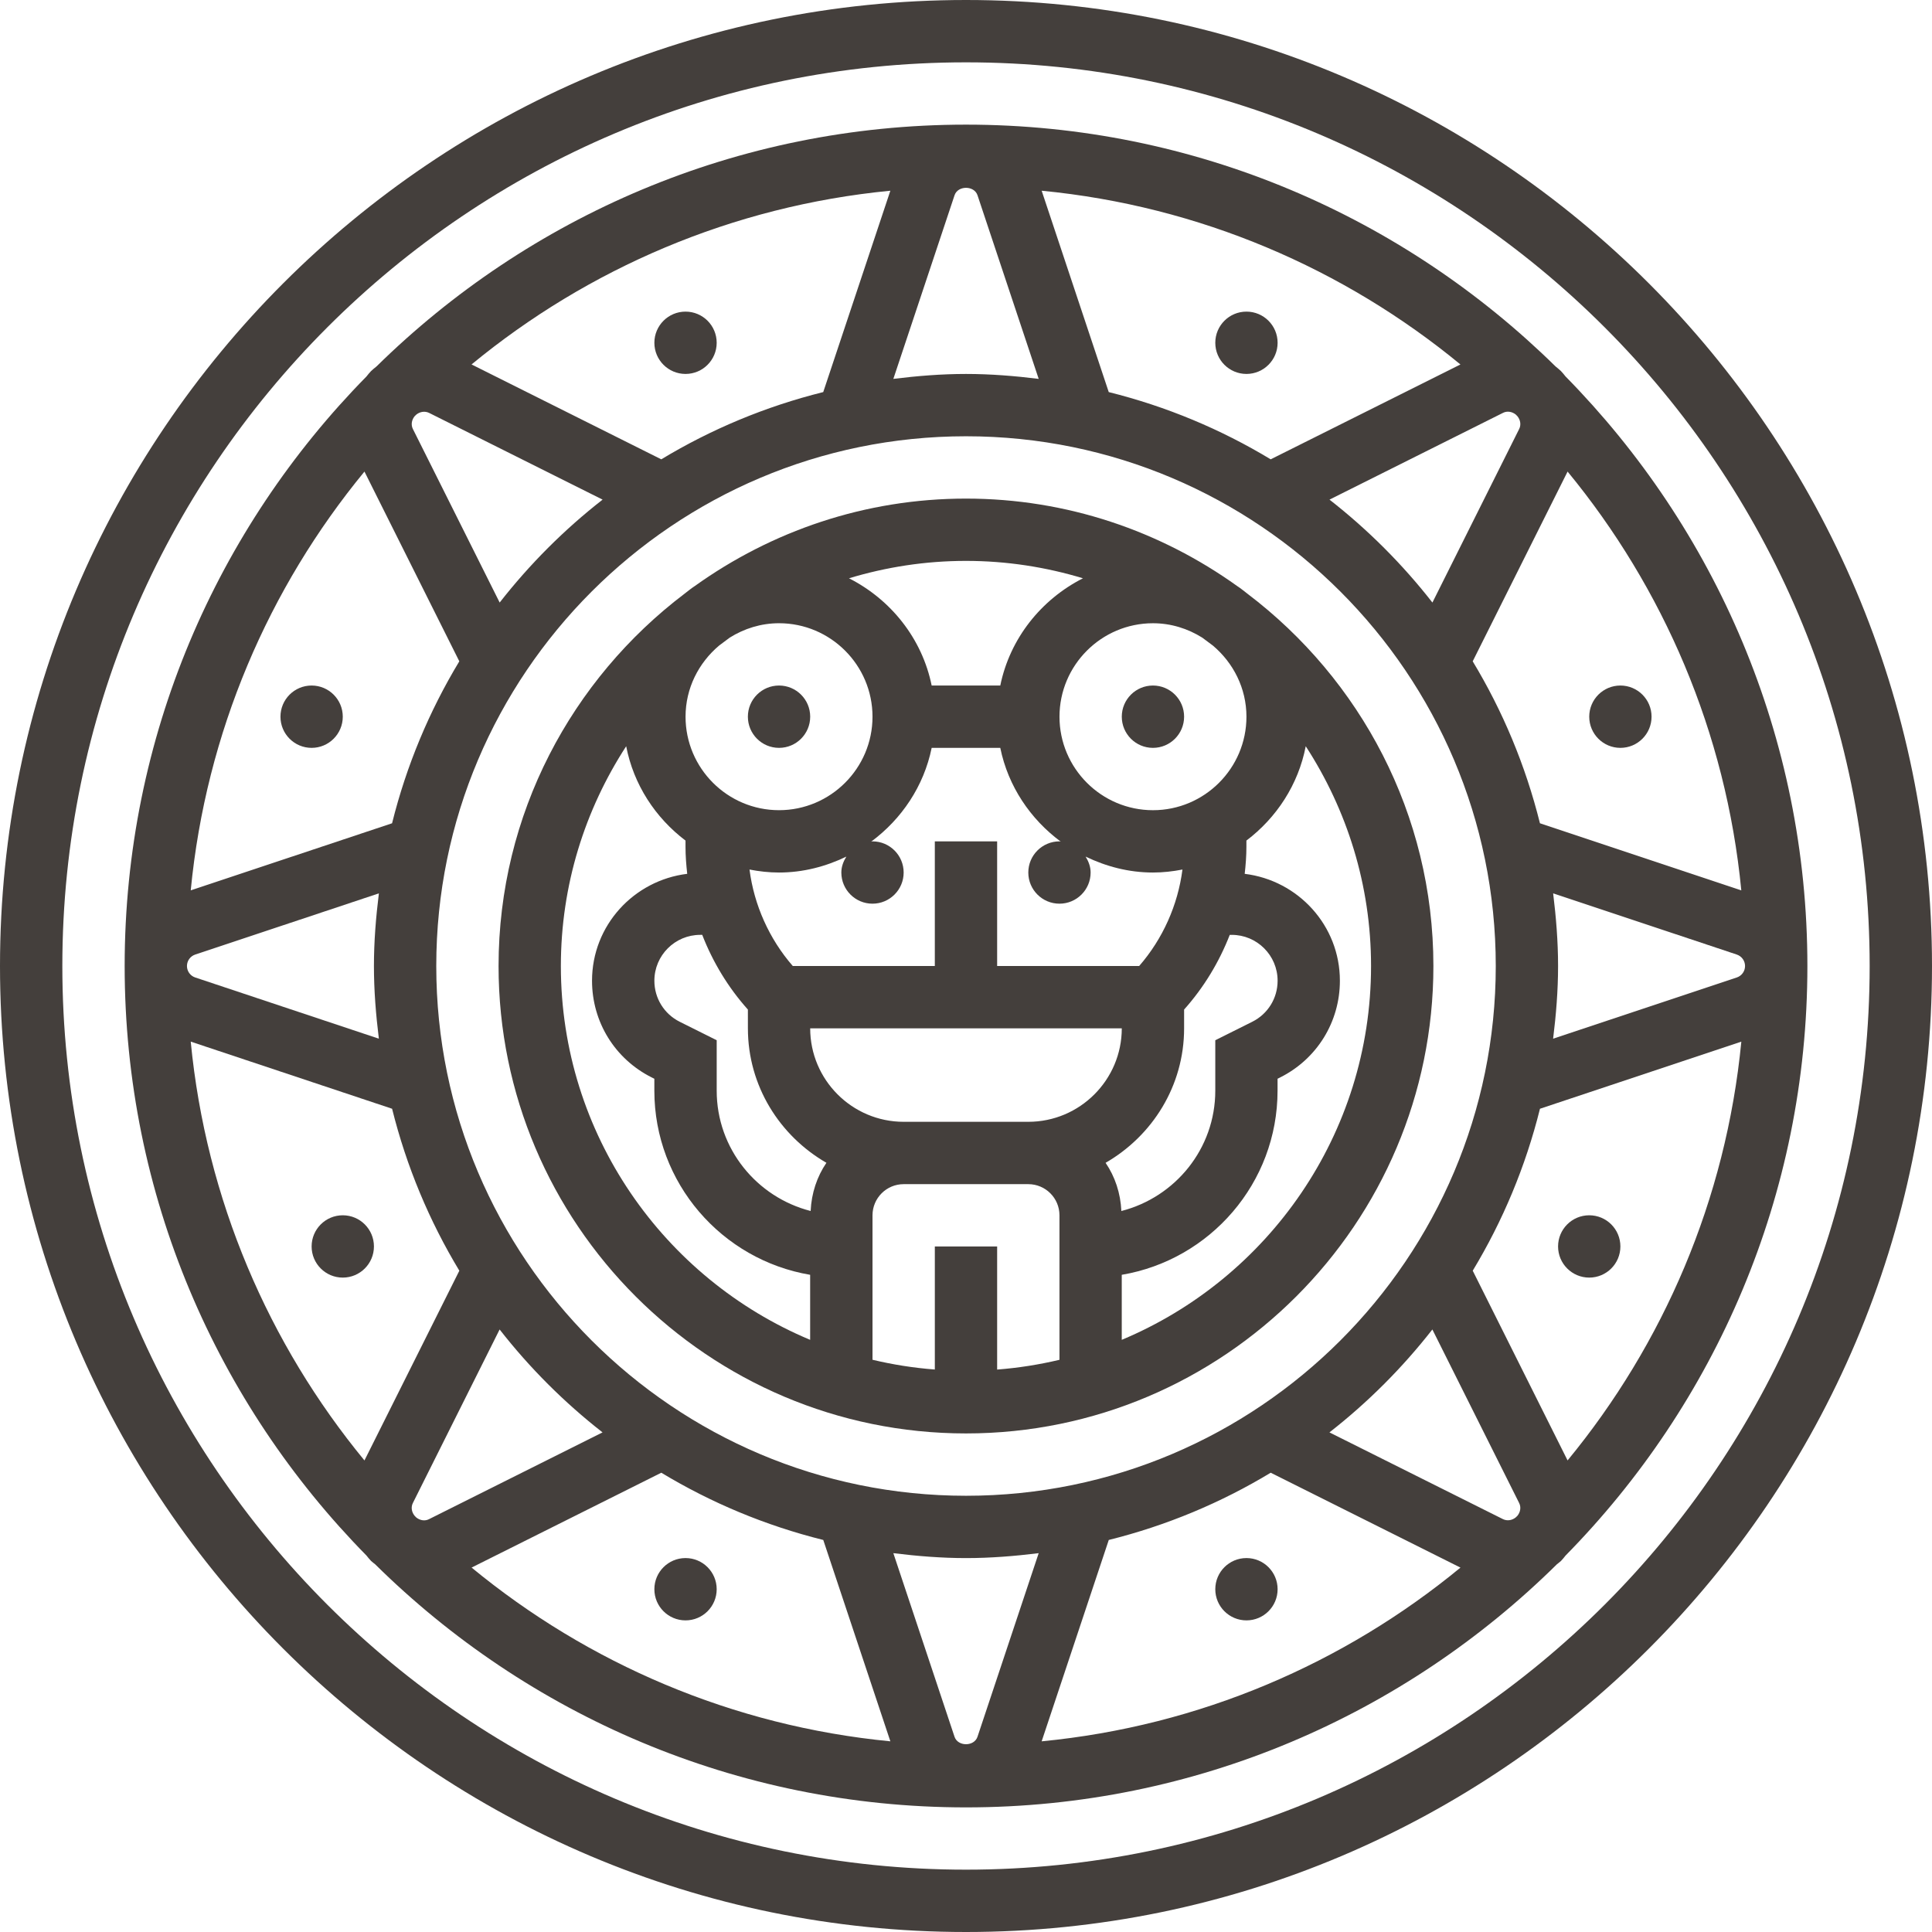 <?xml version="1.0" encoding="UTF-8"?>
<svg width="512pt" height="512pt" version="1.1" viewBox="0 0 512 512" xmlns="http://www.w3.org/2000/svg">
 <g fill="#443f3c">
  <path d="m256 0c-141.16 0-256 114.84-256 256s114.84 256 256 256 256-114.84 256-256-114.84-256-256-256zm0 495.48c-132.05 0-239.48-107.44-239.48-239.48s107.44-239.48 239.48-239.48 239.48 107.44 239.48 239.48-107.44 239.48-239.48 239.48z"/>
  <path d="m414.89 99.773c-0.395-0.488-0.777-0.984-1.223-1.438-0.445-0.445-0.949-0.816-1.43-1.223-40.266-39.598-95.438-64.082-156.23-64.082s-115.95 24.484-156.22 64.074c-0.488 0.406-0.992 0.777-1.445 1.23-0.453 0.453-0.824 0.949-1.223 1.438-39.598 40.258-64.082 95.43-64.082 156.23s24.484 115.97 64.082 156.23c0.395 0.488 0.777 0.984 1.223 1.438 0.332 0.332 0.719 0.57 1.066 0.867 40.293 39.812 95.621 64.438 156.6 64.438s116.3-24.625 156.6-64.438c0.348-0.305 0.734-0.535 1.066-0.867 0.453-0.453 0.824-0.949 1.223-1.438 39.598-40.258 64.082-95.43 64.082-156.23s-24.484-115.97-64.082-156.23zm0.535 287.26-25.137-50.285c7.961-13.18 14.004-27.59 17.82-42.918l53.363-17.781c-4.062 41.898-20.68 80.164-46.047 110.98zm-13.742 15.102c-0.973 0.777-2.262 1-3.394 0.445l-45.973-22.98c10.176-7.945 19.324-17.102 27.277-27.277l22.992 45.98c0.57 1.125 0.332 2.41-0.438 3.379-0.16 0.148-0.309 0.305-0.465 0.453zm-291.82-0.453c-0.777-0.965-1.008-2.262-0.438-3.387l22.98-45.973c7.945 10.176 17.102 19.324 27.277 27.277l-45.98 22.992c-1.105 0.578-2.41 0.332-3.379-0.438-0.145-0.168-0.301-0.316-0.461-0.473zm-59.316-125.64 53.363 17.789c3.816 15.328 9.859 29.738 17.82 42.918l-25.145 50.285c-25.367-30.824-41.984-69.102-46.039-110.99zm46.039-151.07 25.137 50.285c-7.961 13.18-14.004 27.59-17.82 42.918l-53.355 17.777c4.055-41.895 20.672-80.16 46.039-110.98zm13.742-15.102c0.965-0.777 2.269-0.992 3.394-0.445l45.973 22.98c-10.176 7.945-19.324 17.102-27.277 27.277l-22.992-45.98c-0.57-1.125-0.332-2.41 0.438-3.379 0.16-0.148 0.309-0.305 0.465-0.453zm291.82 0.453c0.777 0.965 1.008 2.262 0.438 3.387l-22.98 45.973c-7.945-10.176-17.102-19.324-27.277-27.277l45.98-22.992c1.098-0.57 2.41-0.332 3.387 0.445 0.145 0.16 0.293 0.316 0.453 0.465zm59.316 125.64-53.363-17.789c-3.816-15.328-9.859-29.738-17.82-42.918l25.145-50.285c25.367 30.824 41.984 69.102 46.039 110.99zm-1.199 23.082-48.672 16.219c0.785-6.324 1.312-12.727 1.312-19.258s-0.527-12.934-1.305-19.258l48.664 16.219c1.316 0.445 2.191 1.66 2.191 3.039s-0.875 2.594-2.191 3.039zm-204.26 137.35c-77.41 0-140.39-62.977-140.39-140.39s62.977-140.39 140.39-140.39 140.39 62.977 140.39 140.39-62.977 140.39-140.39 140.39zm19.258 15.211-16.219 48.664c-0.883 2.625-5.195 2.617-6.078 0.008l-16.219-48.672c6.324 0.777 12.727 1.305 19.258 1.305s12.934-0.527 19.258-1.305zm-38.516-311.2 16.219-48.664c0.883-2.625 5.195-2.617 6.078-0.008l16.219 48.672c-6.324-0.777-12.727-1.305-19.258-1.305s-12.934 0.527-19.258 1.305zm100 21.32c-13.18-7.961-27.59-14.004-42.918-17.82l-17.777-53.363c41.895 4.055 80.168 20.672 110.98 46.047zm-118.58-17.82c-15.328 3.816-29.738 9.859-42.918 17.82l-50.285-25.145c30.82-25.379 69.086-41.984 110.99-46.039zm-166.43 149.06 48.672-16.219c-0.785 6.324-1.312 12.727-1.312 19.258s0.527 12.934 1.305 19.258l-48.664-16.219c-1.316-0.445-2.191-1.66-2.191-3.039s0.875-2.594 2.191-3.039zm123.52 137.32c13.18 7.961 27.59 14.004 42.918 17.82l17.781 53.363c-41.895-4.055-80.168-20.672-110.98-46.047zm118.58 17.82c15.328-3.816 29.738-9.859 42.918-17.82l50.285 25.145c-30.82 25.379-69.086 41.984-110.99 46.039z"/>
  <path d="m330.61 157.36c-0.91-0.703-1.785-1.43-2.75-2.055-20.293-14.527-45.059-23.172-71.863-23.172s-51.57 8.645-71.863 23.172c-0.965 0.629-1.84 1.355-2.75 2.055-29.852 22.637-49.258 58.371-49.258 98.645 0 68.301 55.57 123.87 123.87 123.87s123.87-55.57 123.87-123.87c0-40.273-19.406-76.008-49.258-98.645zm-0.289 32.578c0 13.66-11.117 24.773-24.773 24.773-13.66 0-24.773-11.117-24.773-24.773 0-13.66 11.117-24.773 24.773-24.773 4.805 0 9.266 1.438 13.062 3.816 0.957 0.695 1.898 1.402 2.84 2.121 5.375 4.551 8.871 11.258 8.871 18.836zm-3.898 57.809c6.703 0 12.156 5.449 12.156 12.156 0 4.641-2.578 8.805-6.715 10.875l-9.801 4.898v13.359c0 15.395-10.621 28.242-24.891 31.895-0.215-4.715-1.676-9.109-4.18-12.773 12.371-7.137 20.809-20.359 20.809-35.637v-4.981c5.203-5.82 9.281-12.559 12.098-19.793zm-78.684 82.582v32.609c-5.641-0.43-11.148-1.305-16.516-2.586v-38.281c0-4.559 3.699-8.258 8.258-8.258h33.031c4.559 0 8.258 3.699 8.258 8.258v38.293c-5.367 1.273-10.875 2.148-16.516 2.586v-32.621zm-67.609-59.551c-4.137-2.074-6.715-6.242-6.715-10.875 0-6.707 5.453-12.156 12.156-12.156h0.527c2.809 7.234 6.894 13.98 12.098 19.793l0.004 4.981c0 15.277 8.441 28.5 20.809 35.633-2.504 3.668-3.965 8.059-4.18 12.773-14.277-3.648-24.898-16.496-24.898-31.891v-13.363zm13.254-101.8c3.801-2.379 8.258-3.816 13.066-3.816 13.66 0 24.773 11.117 24.773 24.773 0 13.66-11.117 24.773-24.773 24.773-13.66 0-24.773-11.117-24.773-24.773 0-7.582 3.492-14.285 8.871-18.836 0.93-0.719 1.879-1.426 2.836-2.121zm103.9 103.54c0 13.66-11.117 24.773-24.773 24.773h-33.031c-13.66 0-24.773-11.117-24.773-24.773zm4.609-16.516h-37.641v-33.031h-16.516v33.031h-37.641c-6.25-7.184-10.258-16.145-11.469-25.566 2.535 0.496 5.144 0.793 7.82 0.793 6.418 0 12.422-1.602 17.844-4.219-0.77 1.254-1.328 2.641-1.328 4.219 0 4.559 3.699 8.258 8.258 8.258 4.559 0 8.258-3.699 8.258-8.258 0-4.559-3.699-8.258-8.258-8.258-0.125 0-0.223 0.066-0.34 0.066 8.051-5.961 13.949-14.684 16.02-24.84h18.184c2.074 10.164 7.969 18.879 16.02 24.84-0.113 0-0.211-0.066-0.336-0.066-4.559 0-8.258 3.699-8.258 8.258 0 4.559 3.699 8.258 8.258 8.258 4.559 0 8.258-3.699 8.258-8.258 0-1.578-0.562-2.965-1.328-4.219 5.426 2.617 11.43 4.219 17.844 4.219 2.676 0 5.285-0.297 7.82-0.793-1.211 9.422-5.219 18.383-11.469 25.566zm-14.898-102.75c-11.066 5.625-19.355 15.93-21.91 28.426h-18.184c-2.543-12.496-10.844-22.809-21.91-28.426 9.832-2.973 20.227-4.609 31.004-4.609s21.172 1.637 31 4.609zm-138.36 102.75c0-21.473 6.398-41.445 17.309-58.242 1.965 10.191 7.746 18.961 15.723 25.004v1.625c0 2.41 0.184 4.805 0.453 7.184-14.168 1.727-25.227 13.695-25.227 28.328 0 10.926 6.07 20.762 15.855 25.648l0.66 0.332v3.152c0 24.5 17.895 44.848 41.289 48.805v17.234c-38.754-16.207-66.062-54.5-66.062-99.07zm148.64 99.07v-17.234c23.395-3.949 41.289-24.297 41.289-48.805v-3.156l0.668-0.332c9.781-4.894 15.852-14.719 15.852-25.645 0-14.625-11.059-26.598-25.227-28.324 0.27-2.379 0.453-4.773 0.453-7.188v-1.625c7.977-6.043 13.758-14.809 15.723-25.004 10.906 16.797 17.309 36.77 17.309 58.242 0 44.57-27.309 82.863-66.066 99.07z"/>
  <path d="m313.8 189.93c0 4.562-3.695 8.262-8.258 8.262-4.559 0-8.258-3.699-8.258-8.262 0-4.559 3.699-8.258 8.258-8.258 4.562 0 8.258 3.699 8.258 8.258"/>
  <path d="m214.71 189.93c0 4.562-3.699 8.262-8.258 8.262-4.562 0-8.258-3.699-8.258-8.262 0-4.559 3.695-8.258 8.258-8.258 4.559 0 8.258 3.699 8.258 8.258"/>
  <path d="m338.58 90.84c0 4.559-3.699 8.258-8.258 8.258-4.562 0-8.258-3.699-8.258-8.258 0-4.562 3.695-8.258 8.258-8.258 4.559 0 8.258 3.695 8.258 8.258"/>
  <path d="m189.93 90.84c0 4.559-3.695 8.258-8.258 8.258-4.559 0-8.258-3.699-8.258-8.258 0-4.562 3.699-8.258 8.258-8.258 4.562 0 8.258 3.695 8.258 8.258"/>
  <path d="m338.58 421.16c0 4.562-3.699 8.258-8.258 8.258-4.562 0-8.258-3.695-8.258-8.258 0-4.559 3.695-8.258 8.258-8.258 4.559 0 8.258 3.699 8.258 8.258"/>
  <path d="m189.93 421.16c0 4.562-3.695 8.258-8.258 8.258-4.559 0-8.258-3.695-8.258-8.258 0-4.559 3.699-8.258 8.258-8.258 4.562 0 8.258 3.699 8.258 8.258"/>
  <path d="m90.84 189.93c0 4.562-3.699 8.262-8.258 8.262-4.562 0-8.258-3.699-8.258-8.262 0-4.559 3.695-8.258 8.258-8.258 4.559 0 8.258 3.699 8.258 8.258"/>
  <path d="m437.68 189.93c0 4.562-3.695 8.262-8.258 8.262-4.559 0-8.258-3.699-8.258-8.262 0-4.559 3.699-8.258 8.258-8.258 4.562 0 8.258 3.699 8.258 8.258"/>
  <path d="m99.098 330.32c0 4.559-3.699 8.258-8.258 8.258-4.562 0-8.258-3.699-8.258-8.258 0-4.562 3.695-8.258 8.258-8.258 4.559 0 8.258 3.695 8.258 8.258"/>
  <path d="m429.42 330.32c0 4.559-3.695 8.258-8.258 8.258-4.559 0-8.258-3.699-8.258-8.258 0-4.562 3.699-8.258 8.258-8.258 4.562 0 8.258 3.695 8.258 8.258"/>
 </g>
</svg>
